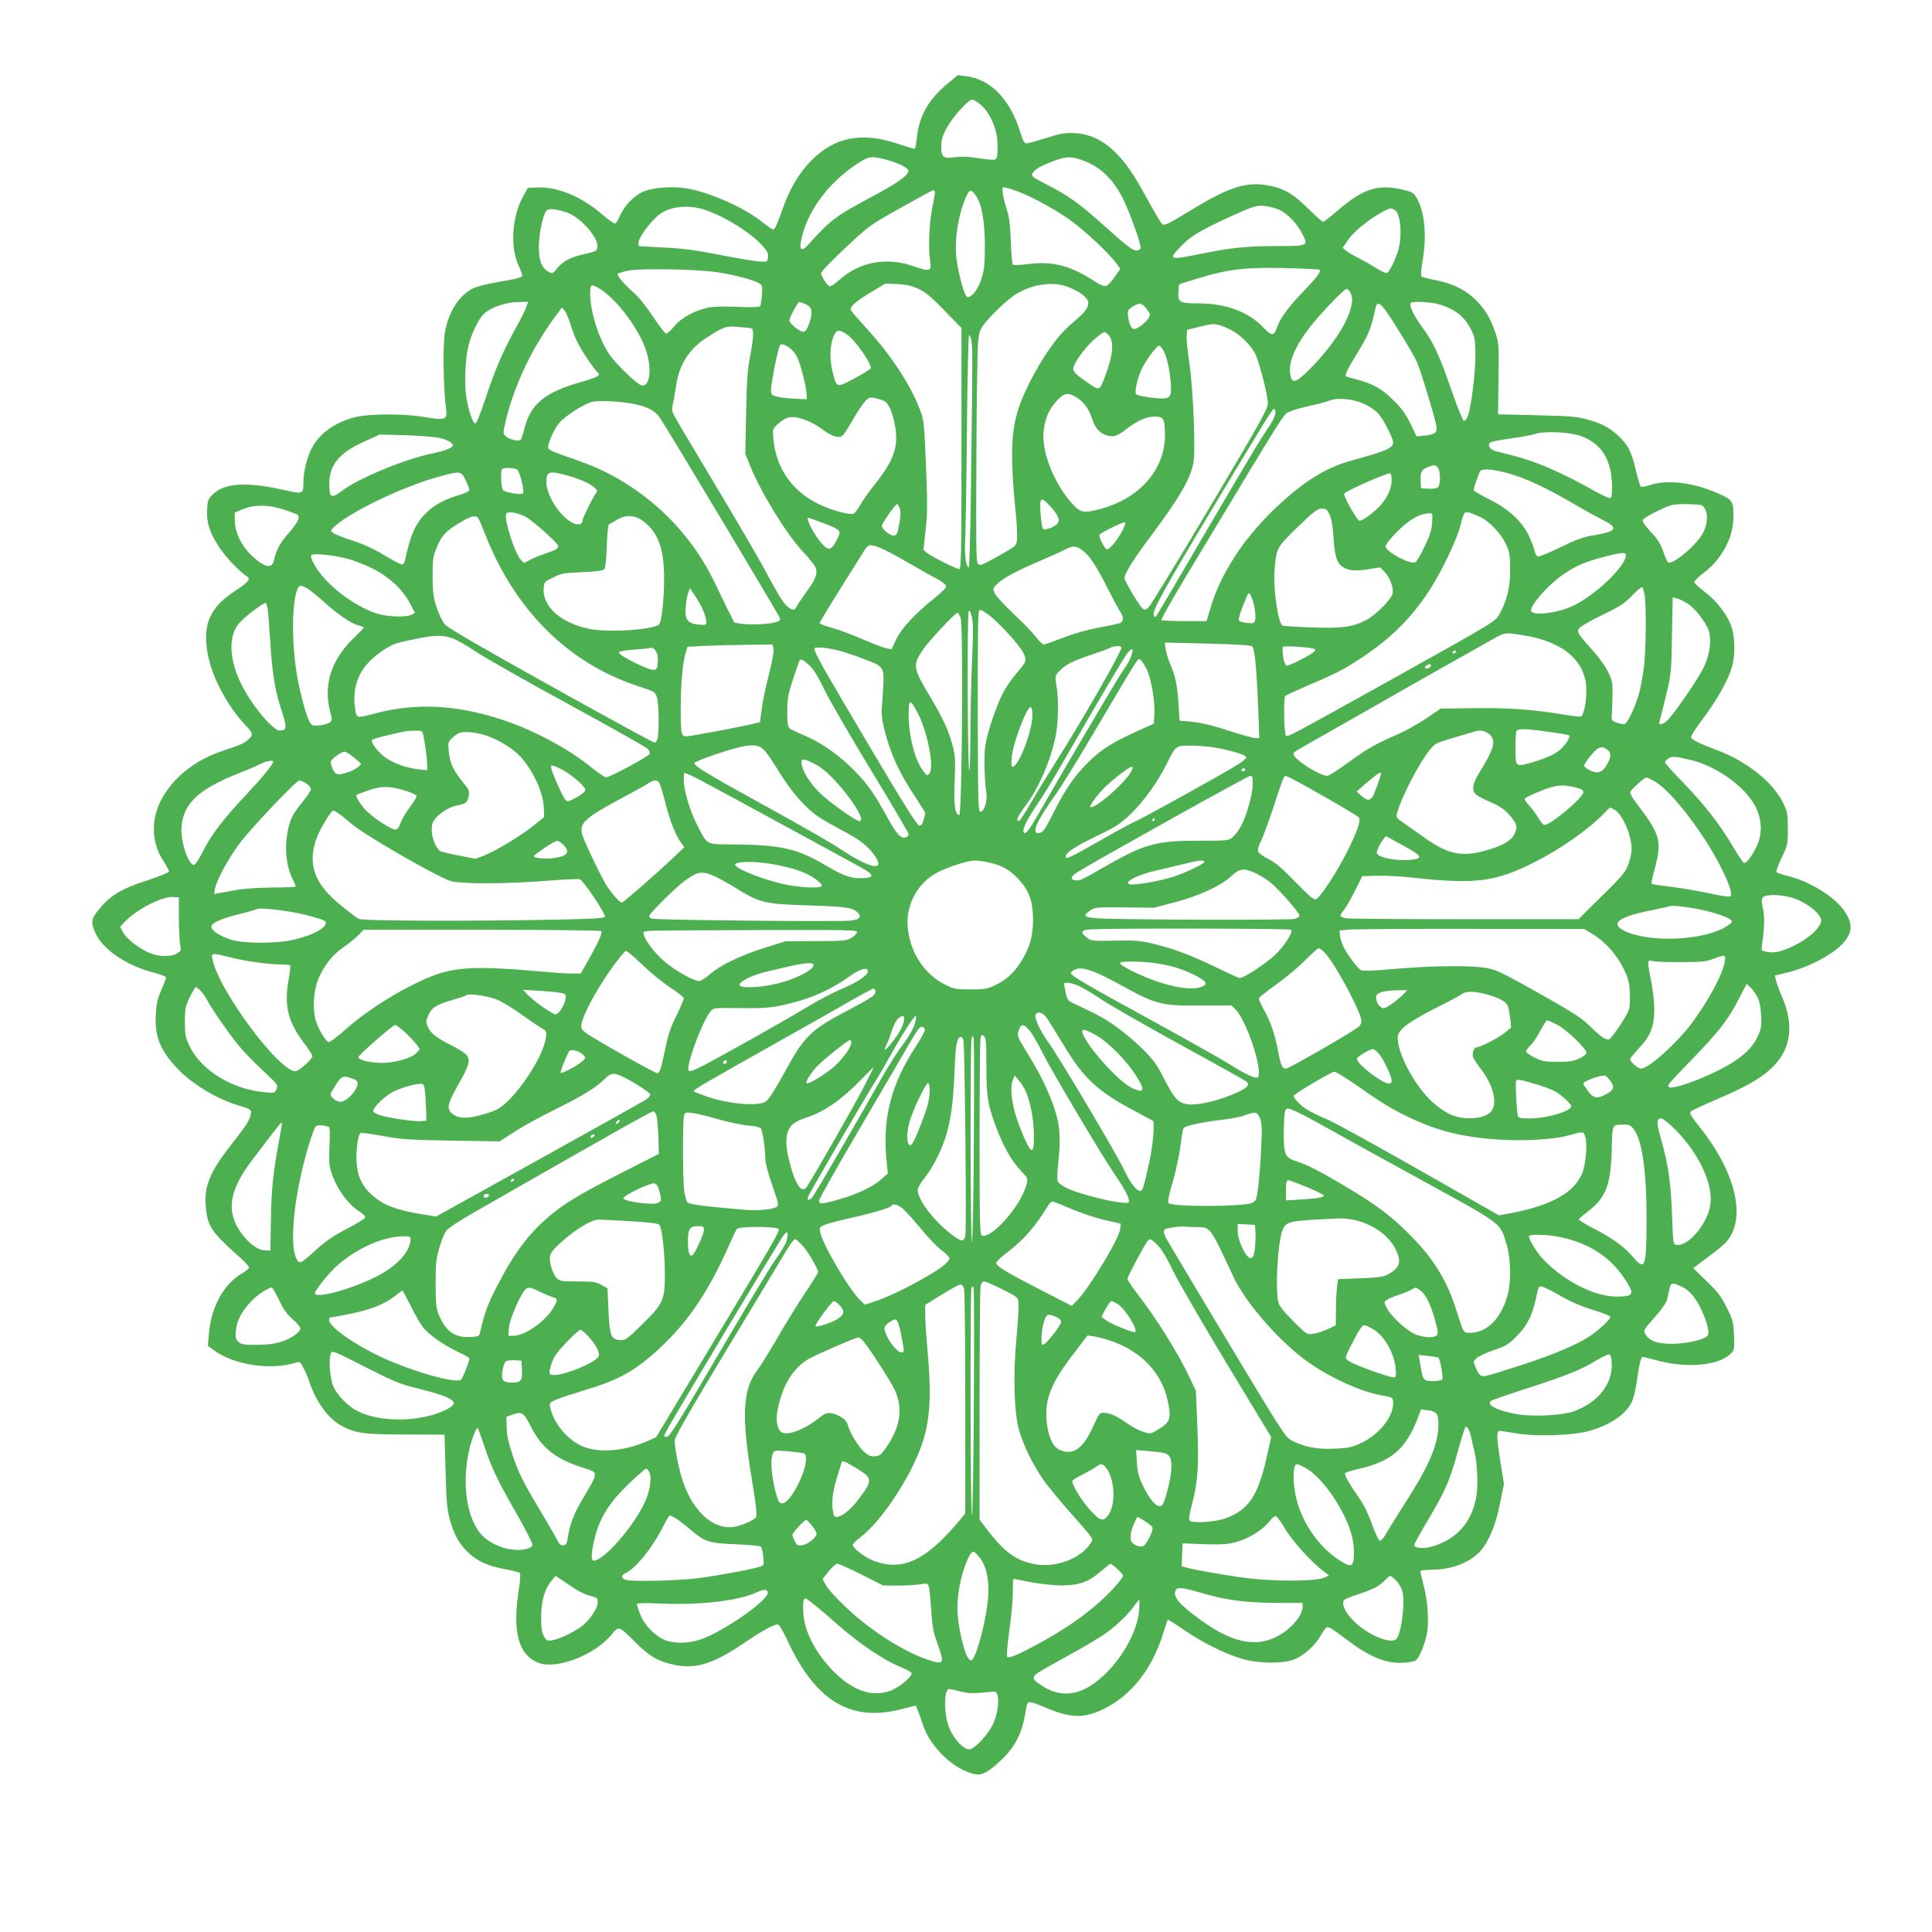 <?xml version="1.0" standalone="no"?>
<!DOCTYPE svg PUBLIC "-//W3C//DTD SVG 20010904//EN"
 "http://www.w3.org/TR/2001/REC-SVG-20010904/DTD/svg10.dtd">
<svg version="1.0" xmlns="http://www.w3.org/2000/svg"
 width="1280pt" height="1280pt" viewBox="0 0 1280 1280"
 preserveAspectRatio="xMidYMid meet">
<g transform="translate(0,1280) scale(0.1,-0.1)"
fill="#4caf50" stroke="none">
<path d="M6279 12247 c-129 -107 -190 -216 -205 -363 -4 -36 -10 -66 -13 -69
-4 -2 -53 12 -109 31 -240 82 -422 48 -577 -110 -86 -87 -148 -195 -199 -345
-24 -70 -43 -111 -52 -111 -8 0 -42 23 -76 50 -116 94 -342 194 -494 221 -96
17 -228 7 -291 -20 -62 -27 -126 -93 -155 -159 -12 -26 -25 -50 -31 -53 -5 -4
-45 24 -88 61 -138 119 -297 184 -432 178 l-60 -3 -33 -60 c-71 -128 -85 -331
-30 -450 14 -31 26 -63 26 -70 0 -14 -30 -21 -200 -51 -55 -10 -112 -26 -137
-40 -86 -50 -149 -149 -174 -279 -16 -82 -13 -365 7 -522 8 -63 -11 -69 -139
-47 -133 24 -364 24 -460 1 -136 -33 -242 -109 -293 -209 -30 -59 -54 -157
-54 -223 0 -80 0 -80 -136 -50 -234 53 -383 45 -458 -25 -38 -36 -40 -41 -44
-106 -5 -86 18 -156 82 -252 43 -65 140 -166 181 -190 29 -16 12 -38 -73 -94
-94 -63 -139 -110 -170 -177 -67 -146 -5 -394 153 -616 23 -33 61 -79 84 -103
47 -48 50 -61 19 -89 -32 -29 -51 -37 -174 -78 -165 -56 -294 -150 -380 -280
-96 -144 -100 -317 -9 -453 19 -30 35 -59 35 -66 0 -6 -61 -31 -136 -56 -184
-59 -254 -102 -335 -203 -46 -57 -48 -82 -15 -152 50 -108 205 -212 382 -258
46 -12 84 -27 84 -33 0 -7 -14 -45 -32 -85 -26 -60 -32 -91 -36 -165 -7 -142
29 -231 142 -352 100 -106 265 -205 413 -248 77 -22 83 -28 72 -66 -11 -40
-25 -60 -131 -197 -137 -175 -176 -271 -165 -400 12 -136 33 -168 220 -336 37
-33 67 -65 67 -72 0 -7 -20 -24 -44 -38 -125 -73 -207 -222 -222 -404 l-7 -77
34 -25 c135 -103 383 -141 556 -85 19 6 25 0 46 -41 13 -26 30 -66 37 -88 40
-126 124 -242 207 -288 100 -54 145 -60 428 -61 l260 -1 7 -240 c5 -196 10
-254 27 -318 27 -101 63 -166 123 -223 62 -58 130 -89 243 -110 50 -9 94 -21
99 -25 6 -5 2 -55 -9 -126 -40 -265 1 -415 127 -468 120 -49 371 45 488 183
51 62 47 63 162 -51 89 -88 135 -116 233 -142 151 -39 274 -4 482 138 130 88
209 131 230 123 8 -3 37 -54 64 -113 184 -393 415 -532 745 -448 54 14 99 25
100 25 3 0 35 -81 48 -125 47 -150 211 -305 349 -330 43 -8 86 15 169 93 91
85 139 178 161 312 12 71 14 75 37 72 14 -2 61 -19 104 -38 161 -69 253 -70
387 -2 176 88 314 265 384 493 16 50 30 92 31 94 2 2 51 -28 109 -68 123 -85
277 -161 390 -193 104 -29 256 -31 332 -5 66 23 145 93 185 164 16 29 34 53
40 53 17 0 48 -20 140 -90 105 -80 190 -123 272 -140 59 -12 144 -7 176 10 18
10 51 83 69 155 20 74 13 224 -14 329 -14 53 -25 101 -25 106 0 6 32 10 73 10
132 0 255 47 324 123 57 64 102 171 131 316 l26 129 -22 139 c-27 165 -28 213
-7 213 8 0 57 -7 107 -16 131 -23 383 -15 488 16 139 40 238 107 280 190 11
22 25 75 31 117 19 135 30 183 42 183 7 0 43 -9 80 -19 207 -60 428 -40 507
44 21 22 22 31 18 119 -4 87 -7 101 -48 183 -36 73 -58 102 -133 175 l-89 86
93 70 c52 38 106 82 121 98 142 152 73 461 -172 768 -58 73 -69 92 -58 102 7
7 87 44 177 83 190 82 278 131 353 200 133 122 158 284 74 478 -19 43 -37 92
-40 109 l-7 31 88 21 c123 30 279 109 347 176 82 79 87 145 21 237 -69 93
-222 187 -365 224 -36 9 -70 20 -77 24 -9 4 0 32 30 96 41 88 42 92 42 195 0
100 -2 109 -34 175 -66 134 -240 272 -435 345 -115 43 -166 68 -172 84 -3 8
31 62 78 124 90 119 167 255 192 341 25 84 21 213 -8 284 -33 79 -98 160 -176
219 -36 27 -65 55 -65 62 0 7 29 35 64 62 116 88 193 229 195 359 2 112 -4
122 -88 160 -166 77 -346 101 -464 61 -30 -10 -57 -14 -62 -10 -5 5 -20 57
-34 116 -28 119 -51 163 -119 225 -57 52 -108 79 -205 105 -65 18 -118 22
-332 27 l-255 6 3 235 c3 227 2 237 -21 307 -33 97 -70 157 -134 220 -66 64
-153 107 -263 127 -46 9 -88 20 -93 25 -4 4 -1 48 7 97 31 176 15 336 -43 431
-17 26 -30 33 -90 47 -166 38 -263 5 -436 -145 -44 -38 -84 -69 -89 -69 -6 0
-51 40 -101 90 -100 98 -160 132 -261 151 -145 27 -257 -8 -504 -158 -174
-105 -186 -111 -202 -95 -9 9 -51 79 -92 154 -96 176 -146 249 -217 319 -81
80 -168 121 -267 127 -67 3 -91 -1 -190 -32 -63 -20 -122 -36 -132 -36 -14 0
-23 17 -40 73 -66 217 -198 354 -360 372 l-55 7 -66 -55z m221 -143 c59 -54
102 -148 108 -239 2 -40 1 -86 -2 -101 -8 -29 -9 -29 -174 -5 -30 4 -79 4
-110 -1 -72 -11 -87 1 -86 75 1 41 9 69 34 116 40 74 144 191 171 191 10 0 37
-16 59 -36z m-639 -359 c83 -22 148 -52 156 -72 11 -27 -60 -80 -223 -167
-260 -139 -289 -160 -440 -328 -39 -43 -57 -37 -49 15 32 189 171 386 365 516
83 56 101 59 191 36z m1306 -5 c124 -43 215 -132 281 -273 47 -100 115 -295
109 -312 -4 -8 -16 -15 -28 -15 -25 0 -65 31 -222 172 -154 138 -226 190 -360
259 -106 54 -116 62 -107 79 15 28 48 48 132 80 89 34 122 36 195 10z m-444
-201 c94 -31 261 -121 367 -197 95 -68 253 -216 305 -285 l28 -38 -38 -54
c-20 -30 -46 -57 -56 -60 -13 -4 -38 6 -74 29 -156 104 -278 137 -439 117 -54
-7 -102 -9 -106 -4 -4 4 -10 73 -13 153 -4 108 -10 161 -26 209 -27 86 -37
151 -22 151 6 0 40 -9 74 -21z m-529 -7 c2 -4 -5 -50 -16 -102 -22 -102 -29
-280 -15 -363 11 -64 -5 -69 -107 -32 -182 64 -359 32 -497 -91 -28 -25 -56
-43 -62 -41 -17 5 -57 67 -57 87 0 10 72 85 160 167 158 148 160 150 367 266
114 64 211 117 215 117 4 0 9 -3 12 -8z m273 -31 c38 -56 58 -170 58 -331 0
-122 -4 -156 -22 -215 -23 -74 -69 -132 -96 -122 -16 6 -51 127 -68 237 -19
124 6 297 60 423 24 55 36 56 68 8z m2004 -89 c56 -24 120 -90 155 -157 44
-84 42 -85 -156 -85 -204 0 -317 -11 -509 -51 -215 -43 -222 -41 -143 43 65
70 129 109 327 200 158 72 174 77 226 74 31 -2 76 -13 100 -24z m-3833 7 c121
-29 319 -146 407 -240 38 -41 46 -55 43 -82 -3 -32 -3 -32 -53 -30 -27 1 -144
21 -260 43 -163 32 -247 44 -375 50 -91 5 -166 9 -167 9 -2 1 -3 10 -3 22 0
36 84 149 144 192 64 46 165 59 264 36z m-885 -26 c89 -28 213 -166 205 -230
-3 -25 -8 -29 -80 -45 -99 -22 -147 -47 -186 -95 -30 -37 -31 -38 -59 -23 -44
24 -63 73 -63 166 0 81 27 211 50 238 13 17 58 13 133 -11z m5486 17 c28 -14
44 -90 39 -177 -3 -60 -13 -97 -39 -158 -20 -47 -41 -81 -51 -83 -9 -2 -40 12
-69 31 -30 19 -81 48 -114 65 -33 16 -71 39 -85 50 l-25 20 41 59 c39 55 153
145 239 188 36 17 41 18 64 5z m-497 -397 c14 -8 -14 -47 -108 -145 -98 -102
-154 -178 -175 -240 -19 -56 -35 -55 -93 6 -94 100 -248 156 -427 156 -124 0
-135 7 -132 77 1 25 3 47 6 49 2 2 64 22 138 44 188 57 306 70 569 64 118 -3
218 -8 222 -11z m-3987 -17 c120 -19 241 -51 274 -73 22 -14 23 -20 19 -78 -3
-35 -8 -68 -12 -73 -4 -7 -55 -9 -149 -5 -93 4 -162 2 -199 -6 -88 -19 -172
-65 -220 -122 -22 -27 -47 -49 -55 -49 -7 0 -46 51 -87 113 -46 70 -95 130
-130 160 -61 53 -112 114 -103 124 4 3 32 12 64 19 79 18 461 11 598 -10z
m1330 -110 c47 -21 84 -52 172 -143 l113 -116 0 -799 c0 -707 -2 -798 -15
-798 -20 0 -182 82 -214 107 l-23 19 14 129 c13 111 13 174 3 430 -13 298 -13
301 -44 380 -61 160 -194 360 -348 527 -52 57 -99 111 -104 121 -13 23 21 54
138 125 l88 53 80 -3 c60 -3 95 -11 140 -32z m989 14 c78 -30 136 -74 136
-105 0 -38 -22 -65 -110 -139 -92 -77 -194 -221 -284 -401 -119 -240 -133
-380 -85 -870 6 -60 9 -130 7 -155 -3 -43 -5 -45 -68 -82 -36 -21 -90 -52
-122 -68 -51 -27 -57 -28 -70 -13 -11 13 -12 138 -9 702 1 377 7 721 11 763 6
62 13 85 36 115 41 56 144 155 200 194 107 74 253 98 358 59z m-3093 -18 c107
-69 247 -255 296 -394 45 -127 30 -256 -27 -241 -32 8 -174 146 -216 210 -69
104 -124 281 -124 399 0 64 7 66 71 26z m4967 -23 c43 -80 -58 -280 -238 -471
-43 -46 -91 -91 -108 -100 -27 -16 -31 -16 -43 -2 -8 9 -13 39 -13 68 1 68 42
158 115 256 70 95 248 282 263 277 6 -2 17 -14 24 -28z m-5463 -98 c-7 -21
-35 -76 -61 -122 -82 -146 -145 -288 -204 -469 -37 -112 -63 -175 -71 -175
-17 0 -45 83 -60 177 -14 88 -6 260 16 343 20 79 67 174 102 207 43 41 146 76
225 77 l67 1 -14 -39z m1850 25 c45 -19 52 -50 28 -123 -14 -41 -25 -59 -39
-61 -24 -3 -94 54 -94 76 0 17 56 122 66 122 2 0 20 -6 39 -14z m4190 0 c112
-30 181 -84 224 -176 23 -48 26 -68 26 -165 0 -122 -29 -350 -51 -403 -7 -19
-19 -32 -26 -30 -7 3 -45 96 -84 209 -76 222 -118 311 -187 405 -63 86 -95
153 -79 168 10 11 127 6 177 -8z m-1929 -32 c26 -34 27 -38 13 -62 -16 -28
-73 -72 -95 -72 -18 0 -33 31 -40 82 -5 40 -3 44 28 65 46 31 63 28 94 -13z
m1581 -7 c48 -65 183 -285 209 -342 25 -54 124 -381 131 -431 6 -40 -12 -54
-79 -60 l-53 -5 -40 83 c-30 63 -57 100 -110 153 -76 77 -139 113 -245 140
-36 9 -68 19 -72 21 -10 7 8 46 68 144 85 140 94 162 128 313 9 38 26 33 63
-16z m-5391 -115 c19 -62 45 -116 91 -187 36 -55 73 -105 82 -112 25 -19 4
-31 -110 -64 -241 -69 -333 -146 -375 -309 -9 -36 -20 -69 -24 -74 -13 -13
-79 3 -100 24 -17 17 -18 23 -4 82 54 241 174 497 334 713 l43 58 19 -22 c10
-13 30 -62 44 -109z m4360 -13 c70 -33 146 -108 175 -174 27 -62 79 -270 79
-318 0 -35 -49 -123 -381 -681 -210 -353 -393 -652 -406 -666 -17 -19 -27 -22
-39 -15 -22 14 -124 184 -124 206 0 29 63 129 178 282 188 252 260 377 279
483 15 80 -2 488 -27 655 -12 81 -20 164 -18 185 l3 39 85 21 c96 24 110 23
196 -17z m-3168 6 c18 -6 15 -64 -9 -190 -17 -88 -22 -162 -26 -376 l-5 -266
31 -77 c70 -176 238 -449 348 -568 46 -49 86 -100 89 -113 10 -41 -4 -76 -67
-162 -32 -45 -62 -89 -65 -98 -11 -28 -47 -12 -85 38 -20 27 -67 108 -105 180
-37 73 -187 330 -332 572 -145 242 -273 457 -284 479 -17 33 -18 45 -9 85 6
25 15 79 21 120 20 136 87 241 203 315 114 73 125 77 207 70 41 -3 81 -7 88
-9z m635 -42 c51 -35 157 -185 157 -222 0 -5 -48 -35 -107 -67 -124 -66 -120
-67 -148 48 -20 80 -17 171 8 231 19 45 37 47 90 10z m1732 -3 c33 -36 31
-113 -5 -220 -17 -52 -38 -105 -46 -118 -17 -26 -23 -24 -121 46 -45 32 -63
52 -63 68 0 33 74 137 138 194 31 27 62 50 68 50 6 0 19 -9 29 -20z m-910 -33
c9 -48 9 -66 0 -824 -4 -376 -12 -683 -16 -683 -18 0 -30 85 -25 169 3 47 9
375 12 729 3 353 10 642 14 642 5 0 12 -15 15 -33z m-1211 -47 c18 -10 42 -37
54 -59 23 -41 65 -202 66 -256 l1 -30 -55 2 c-95 4 -160 14 -174 28 -11 12
-11 27 1 102 12 77 35 183 48 221 6 17 23 15 59 -8z m2479 -14 c24 -36 45
-123 53 -213 8 -99 0 -113 -60 -113 -56 0 -157 17 -169 29 -12 12 8 104 37
166 24 53 100 155 115 155 5 0 16 -11 24 -24z m-571 -319 c49 -29 85 -80 104
-143 21 -71 71 -114 134 -114 22 0 49 13 88 44 72 56 136 86 187 86 63 0 69
-9 73 -99 11 -236 -154 -437 -420 -511 -112 -31 -136 -28 -185 23 -124 130
-213 348 -199 487 8 84 34 145 83 200 52 57 77 63 135 27z m-1286 -18 c38 -12
66 -69 84 -172 24 -136 -7 -225 -131 -382 -39 -49 -85 -113 -101 -142 -16 -28
-35 -54 -42 -56 -28 -11 -153 24 -234 64 -174 85 -281 239 -298 429 -6 64 -5
68 22 94 48 45 81 58 127 51 58 -10 122 -39 182 -84 61 -46 109 -58 131 -33 9
9 39 57 67 106 29 49 64 102 79 118 28 30 36 31 114 7z m3200 -29 c38 -18 75
-46 93 -69 34 -42 91 -157 91 -182 0 -38 -47 -58 -272 -119 -175 -48 -321
-139 -511 -319 -212 -203 -365 -439 -431 -671 l-22 -75 -146 0 c-81 0 -149 3
-153 7 -4 4 67 130 157 280 711 1180 647 1079 696 1102 18 9 76 25 128 37 52
11 111 27 132 35 59 22 163 11 238 -26z m-4878 9 c109 -17 168 -45 202 -94 47
-68 800 -1325 800 -1335 0 -18 -40 -30 -122 -35 -45 -3 -105 -2 -133 2 l-50 8
-40 80 c-22 44 -62 127 -90 185 -124 258 -315 477 -556 636 -125 82 -235 135
-405 192 -94 32 -140 52 -142 63 -5 28 37 124 73 167 44 51 175 133 224 141
46 8 158 3 239 -10z m4282 -59 c0 -27 -22 -70 -75 -145 -23 -33 -192 -316
-375 -630 -182 -313 -336 -574 -341 -579 -5 -6 -11 -3 -15 7 -11 30 57 154
372 680 388 646 413 687 425 687 5 0 9 -9 9 -20z m2022 -158 c139 -49 208
-161 208 -339 0 -61 -3 -73 -16 -73 -9 0 -55 22 -103 49 -208 117 -386 195
-531 231 -47 12 -101 26 -121 31 -38 10 -57 40 -35 58 6 5 67 17 135 26 69 10
143 23 165 31 59 19 225 12 298 -14z m-7567 -12 c57 -12 95 -33 95 -51 0 -16
-55 -37 -139 -54 -176 -36 -484 -163 -591 -244 -71 -53 -84 -51 -88 17 -8 142
54 226 228 305 l105 48 165 -4 c91 -3 192 -11 225 -17z m6619 -196 c21 -20 22
-117 2 -133 -8 -7 -36 -11 -63 -9 l-48 3 -3 47 c-4 59 7 79 50 94 44 16 44 16
62 -2z m-6095 -17 c18 -23 47 -145 36 -156 -12 -11 -113 5 -132 21 -14 11 -18
129 -6 141 12 12 90 7 102 -6z m6561 -22 c111 -30 245 -92 426 -197 71 -42
162 -92 202 -112 108 -54 95 -77 -57 -102 -70 -11 -112 -26 -223 -80 -75 -37
-143 -64 -151 -61 -8 3 -18 23 -22 44 -4 21 -23 68 -42 106 -49 92 -130 165
-253 227 -54 27 -101 54 -104 59 -4 5 2 31 12 58 10 26 22 56 25 66 9 25 73
22 187 -8z m-6905 -47 c14 -29 25 -58 25 -65 0 -7 -26 -20 -57 -29 -188 -54
-289 -147 -337 -307 -14 -45 -27 -99 -31 -119 -4 -25 -11 -38 -22 -38 -8 0
-61 28 -117 61 -66 41 -137 73 -206 96 -58 18 -115 41 -128 49 -22 15 -23 17
-7 34 85 94 454 274 700 341 146 40 151 40 180 -23z m673 32 c86 -24 151 -53
181 -81 21 -19 21 -22 6 -42 -21 -30 -85 -159 -85 -173 0 -28 -28 -36 -64 -19
-84 40 -176 181 -176 270 0 73 17 78 138 45z m5462 -33 c0 -53 -28 -113 -76
-167 -43 -47 -115 -100 -137 -100 -15 0 -102 153 -102 178 0 15 293 144 307
136 4 -3 8 -24 8 -47z m-2261 -172 c54 -59 67 -92 45 -116 -20 -23 -83 -44
-94 -33 -5 5 -12 51 -16 102 -8 110 1 117 65 47z m-998 -12 c7 -20 7 -49 -3
-103 -11 -64 -16 -75 -34 -78 -27 -4 -87 46 -81 67 5 22 90 140 100 141 4 0
12 -12 18 -27z m5315 19 c40 -27 44 -108 9 -179 -41 -82 -202 -218 -234 -198
-5 2 -19 35 -32 72 -18 51 -38 83 -83 130 -38 41 -56 68 -52 78 3 9 47 36 98
60 90 43 96 45 188 45 52 0 100 -4 106 -8z m-9399 -27 c43 -14 84 -29 92 -34
23 -15 5 -53 -58 -125 -56 -63 -81 -110 -96 -179 -12 -56 -60 -48 -139 24 -73
66 -118 156 -120 236 l-1 57 55 23 c76 31 166 30 267 -2z m6933 -37 c12 -28
21 -81 25 -153 9 -129 22 -167 67 -195 37 -22 82 -25 178 -9 l65 10 32 -35
c34 -37 58 -105 49 -140 -10 -39 -112 -141 -173 -173 -88 -47 -158 -57 -362
-50 -97 3 -184 9 -193 12 -31 12 -65 254 -53 380 12 135 14 138 152 273 111
107 131 122 160 122 30 0 36 -5 53 -42z m-5334 -8 c39 -17 216 -173 222 -196
4 -16 -17 -29 -78 -49 -30 -10 -76 -28 -102 -41 l-47 -24 -21 22 c-40 43 -111
265 -97 303 8 19 58 13 123 -15z m6322 -1 c65 -28 145 -110 178 -182 26 -56
29 -72 29 -172 0 -119 -20 -201 -72 -296 -25 -46 -32 -50 -671 -407 -730 -406
-731 -407 -743 -395 -12 12 -16 250 -4 262 6 6 74 37 151 70 189 80 243 108
365 190 184 123 315 253 430 426 83 123 193 352 215 445 9 41 22 78 28 82 13
9 33 4 94 -23z m-310 -42 c-3 -50 -14 -84 -51 -161 -25 -53 -53 -99 -61 -102
-38 -14 -196 72 -196 106 0 12 31 52 78 99 77 78 149 119 211 120 23 1 23 -1
19 -62z m-6320 31 c5 -7 26 -55 46 -107 198 -505 554 -858 1017 -1008 104 -34
109 -37 121 -72 13 -37 16 -228 4 -276 -4 -14 -13 -25 -20 -25 -8 0 -317 169
-687 375 -460 256 -683 386 -702 408 -15 17 -39 68 -54 112 -22 69 -26 98 -27
205 0 105 3 134 22 180 34 87 62 119 148 171 81 50 114 59 132 37z m1094 -21
c99 -75 138 -183 138 -383 0 -135 -17 -290 -34 -302 -46 -36 -343 -54 -464
-28 -187 39 -309 148 -300 268 3 42 5 44 62 72 53 27 70 30 192 35 89 4 137
10 146 19 9 9 15 58 18 154 3 81 9 143 15 145 6 2 28 14 50 28 60 37 121 34
177 -8z m1191 -12 c123 -48 124 -48 90 -115 -35 -70 -57 -72 -107 -11 -48 58
-100 161 -81 161 3 0 47 -16 98 -35z m1982 -53 c-35 -65 -83 -122 -101 -122
-15 0 -59 88 -49 98 19 19 162 88 169 82 4 -5 -4 -31 -19 -58z m-1606 -111
c28 -10 112 -55 188 -99 76 -44 163 -93 193 -108 30 -16 56 -37 58 -46 2 -11
-24 -38 -75 -79 -134 -108 -220 -201 -255 -274 l-31 -67 -35 7 c-19 3 -90 31
-158 60 -68 30 -160 64 -204 76 -44 12 -80 26 -80 31 0 7 98 166 294 477 30
47 37 48 105 22z m1341 -16 c48 -35 93 -103 167 -250 36 -71 74 -142 84 -157
26 -36 24 -67 -3 -77 -13 -4 -77 -18 -143 -30 -74 -14 -163 -39 -233 -67 -63
-24 -120 -44 -128 -44 -7 0 -31 24 -53 53 -22 28 -88 97 -147 151 -58 55 -113
114 -122 133 -15 32 -15 34 9 59 36 39 128 89 280 154 75 32 154 67 175 79 51
27 73 26 114 -4z m3602 -40 c-14 -77 -195 -250 -340 -324 -99 -50 -267 -74
-287 -41 -17 27 100 164 199 235 90 64 151 91 277 124 129 34 156 36 151 6z
m-8473 -16 c42 -10 118 -40 170 -66 110 -55 198 -137 248 -232 l32 -61 -22
-12 c-32 -19 -162 -15 -227 6 -121 40 -255 129 -350 233 -50 55 -89 121 -90
152 0 18 132 7 239 -20z m-268 -195 c17 -8 71 -52 120 -96 95 -85 182 -143
230 -153 16 -4 29 -9 29 -12 0 -4 -33 -38 -73 -77 -142 -139 -194 -302 -151
-475 16 -60 15 -65 -1 -77 -22 -16 -88 -27 -114 -19 -25 8 -60 115 -97 297
-41 206 -44 500 -5 601 12 31 21 33 62 11z m8866 -51 c11 -82 8 -372 -6 -478
-7 -49 -19 -119 -28 -155 -20 -83 -77 -208 -98 -216 -9 -4 -32 0 -53 8 -33 12
-37 18 -34 44 2 16 4 74 5 129 2 94 0 104 -30 165 -18 38 -64 101 -108 149
-97 107 -102 117 -78 143 10 11 79 50 153 86 112 54 144 75 190 123 30 32 60
58 67 58 7 1 15 -23 20 -56z m-6235 -105 c10 -27 18 -58 18 -69 0 -20 -4 -21
-52 -17 -74 8 -92 32 -85 118 3 36 11 78 17 94 l11 29 36 -54 c20 -29 45 -75
55 -101z m3632 90 c18 -44 29 -123 21 -149 -6 -19 -13 -21 -52 -16 -25 2 -49
9 -54 14 -5 5 3 41 21 87 44 113 44 113 64 64z m2883 -34 c47 -27 125 -126
143 -180 21 -64 8 -165 -33 -247 -42 -85 -206 -322 -245 -354 -33 -27 -55 -30
-48 -5 3 9 22 85 42 167 36 148 37 153 41 403 l5 254 27 -7 c14 -3 45 -17 68
-31z m-9403 -42 c3 -20 10 -113 16 -207 13 -213 32 -331 76 -464 37 -112 35
-131 -13 -131 -33 0 -117 88 -192 200 -133 198 -165 395 -83 504 30 40 171
148 183 141 4 -3 10 -22 13 -43z m4666 -336 c-5 -136 -11 -368 -11 -515 -1
-170 -5 -244 -9 -206 -10 77 -12 1017 -3 1042 5 14 10 8 20 -27 11 -36 12 -93
3 -294z m104 305 c63 -44 210 -203 235 -255 26 -53 24 -58 -48 -141 -27 -31
-65 -86 -85 -124 -43 -83 -101 -252 -117 -344 -11 -64 -8 -227 6 -322 8 -50
-13 -118 -37 -123 -17 -3 -18 30 -20 575 -1 584 1 742 9 756 7 11 11 9 57 -22z
m-180 -23 c19 -48 10 -1308 -9 -1308 -28 0 -37 68 -30 228 5 138 4 166 -14
233 -26 99 -63 180 -151 327 -112 188 -115 206 -43 311 39 57 212 241 226 241
4 0 14 -15 21 -32z m3741 -119 c260 -44 405 -174 405 -364 0 -80 -18 -165 -36
-172 -7 -3 -69 5 -136 16 -184 31 -365 43 -591 39 l-202 -3 -95 -64 c-52 -35
-133 -81 -181 -102 -152 -66 -211 -99 -335 -190 -67 -49 -130 -89 -140 -89
-52 0 -224 110 -224 144 0 14 -9 8 230 143 107 61 389 221 625 356 237 134
457 258 488 275 61 32 63 33 192 11z m-7116 -15 c30 -9 99 -47 160 -89 60 -40
337 -198 617 -350 280 -153 517 -286 526 -297 9 -10 15 -25 12 -33 -7 -17
-264 -155 -288 -155 -9 0 -49 27 -89 59 -155 127 -383 250 -592 320 -306 102
-574 116 -843 46 -126 -34 -129 -33 -137 15 -28 163 25 289 160 385 78 56 96
63 230 90 135 28 177 29 244 9z m5309 -58 c15 -15 28 -155 38 -413 l7 -193
-26 0 c-14 0 -88 20 -164 45 -134 44 -215 62 -298 67 l-40 3 -7 108 c-7 124
-21 189 -55 267 -13 30 -27 75 -30 99 l-6 44 284 -7 c203 -5 288 -11 297 -20z
m-3173 -14 c3 -18 -8 -80 -30 -168 -20 -76 -42 -179 -48 -229 l-12 -90 -70
-16 c-76 -18 -347 -69 -406 -76 -47 -6 -49 1 -49 192 0 155 14 304 34 365 l11
35 110 6 c61 3 187 6 282 7 l171 2 7 -28z m2305 8 c0 -30 -269 -499 -439 -765
-52 -82 -125 -201 -161 -264 -36 -63 -71 -116 -78 -119 -26 -8 -10 30 38 94
89 116 171 304 204 468 18 86 21 242 5 335 -10 63 -9 65 18 93 43 45 83 66
207 108 63 21 123 43 133 49 23 13 73 14 73 1z m1279 -10 c10 -5 6 -12 -15
-27 -41 -29 -151 -83 -168 -83 -17 0 -33 74 -27 124 1 10 189 -2 210 -14z
m-4364 -14 c11 -16 15 -41 13 -73 -3 -42 -6 -48 -28 -51 -29 -5 -230 95 -230
114 0 8 28 14 88 19 48 3 94 8 102 9 33 8 40 5 55 -18z m1208 5 c41 -11 123
-38 181 -61 132 -52 128 -42 112 -265 -8 -97 -6 -120 14 -200 39 -160 99 -289
212 -457 32 -49 58 -91 58 -95 0 -5 -5 -25 -11 -45 -7 -27 -16 -38 -28 -38
-14 0 -97 132 -329 523 -300 507 -342 581 -362 632 -9 24 -8 25 34 25 23 0 77
-9 119 -19z m1947 -20 c-11 -38 -26 -67 -65 -122 -31 -43 -412 -690 -551 -935
-62 -108 -88 -143 -100 -131 -15 15 15 80 81 177 40 59 110 172 155 251 244
424 434 747 453 767 28 30 37 28 27 -7z m2145 9 c-3 -5 -11 -10 -16 -10 -6 0
-7 5 -4 10 3 6 11 10 16 10 6 0 7 -4 4 -10z m-2049 -111 c30 -60 56 -207 52
-295 l-3 -68 -130 -59 c-152 -70 -224 -116 -309 -201 -87 -86 -150 -178 -226
-330 -58 -115 -69 -131 -93 -134 -23 -3 -27 0 -27 20 0 31 45 109 128 226 39
53 166 259 282 457 285 482 269 458 287 443 8 -6 25 -33 39 -59z m-2235 24
c30 -27 57 -71 99 -159 32 -66 171 -307 309 -534 138 -227 251 -419 251 -426
0 -8 -7 -17 -16 -21 -35 -13 -63 17 -133 146 -88 159 -136 225 -241 325 -97
92 -201 162 -307 206 -43 18 -85 38 -93 46 -11 11 -15 38 -14 112 0 84 5 112
38 212 21 63 40 118 43 123 8 14 23 7 64 -30z m4119 -3 c0 -13 -28 -25 -38
-16 -3 4 0 11 8 16 20 13 30 12 30 0z m-3404 -306 c67 -122 115 -364 82 -408
-14 -18 -16 -17 -41 15 -56 74 -97 232 -97 374 0 103 9 106 56 19z m764 -21
c0 -105 -91 -343 -132 -343 -7 0 -9 21 -5 63 9 99 104 346 127 332 6 -3 10
-27 10 -52z m3422 -112 c70 -9 130 -20 134 -23 10 -10 -23 -64 -60 -95 -35
-32 -103 -61 -206 -90 -87 -24 -90 -21 -90 96 0 55 3 106 6 115 8 21 53 20
216 -3z m-7458 -18 c13 -66 26 -161 26 -197 l0 -39 -57 6 c-76 8 -162 38 -218
77 -50 35 -104 106 -89 119 5 5 50 18 99 29 128 30 125 30 182 31 48 1 52 -1
57 -26z m7062 4 c48 -42 35 -94 -62 -251 -49 -78 -56 -122 -25 -150 10 -9 54
-32 97 -51 59 -25 90 -46 122 -82 53 -59 59 -82 35 -130 -22 -47 -91 -83 -212
-114 -148 -37 -237 -15 -396 100 -44 32 -102 72 -128 90 -43 29 -48 36 -42 60
25 99 140 325 214 418 38 48 41 50 167 87 71 21 134 39 139 41 29 10 67 2 91
-18z m-6655 -7 c76 -23 169 -77 222 -128 90 -87 168 -250 170 -356 l2 -59 -65
-53 c-81 -66 -247 -167 -328 -200 l-60 -24 -108 21 c-60 11 -117 25 -127 31
-27 14 -57 86 -57 140 0 36 6 54 26 77 35 42 99 78 151 87 49 8 62 20 69 66 4
28 -1 41 -41 88 -61 74 -86 129 -92 204 -5 61 -5 62 31 94 32 27 44 32 90 32
30 0 82 -9 117 -20z m1855 -103 c16 -18 61 -83 99 -146 80 -129 173 -235 254
-290 31 -21 103 -62 159 -92 114 -59 169 -102 213 -162 84 -115 -26 -95 -228
41 -48 33 -266 158 -483 277 -396 218 -480 269 -480 290 0 6 71 34 158 63 200
66 264 70 308 19z m3019 14 c105 -23 167 -43 172 -58 2 -6 -24 -28 -59 -50
-95 -60 -604 -342 -674 -374 -33 -15 -140 -73 -237 -129 -200 -114 -227 -126
-227 -106 0 26 64 69 208 138 126 60 152 78 223 145 84 81 176 208 236 327 65
130 60 126 171 126 57 0 134 -8 187 -19z m2563 -7 c28 -19 28 -48 -1 -99 -30
-53 -62 -64 -113 -39 -22 10 -39 25 -39 32 0 7 20 37 45 67 48 58 70 66 108
39z m-8306 -50 c23 -20 45 -38 47 -40 10 -10 -35 -44 -77 -58 -71 -25 -91 -21
-108 19 -7 19 -14 40 -14 47 1 16 69 67 92 68 9 0 36 -16 60 -36z m8863 -20
c171 -41 363 -181 427 -311 43 -89 45 -180 5 -263 -34 -70 -70 -115 -85 -106
-6 4 -34 46 -63 94 -89 153 -190 283 -326 425 -73 75 -133 141 -133 147 0 5
10 16 22 24 24 17 46 16 153 -10z m-5786 -37 c118 -70 339 -367 274 -367 -24
0 -206 131 -265 190 -68 68 -118 152 -118 199 0 20 3 22 28 16 15 -3 51 -21
81 -38z m-3609 27 c0 -17 -71 -104 -179 -219 -154 -164 -230 -264 -287 -376
-26 -53 -50 -89 -59 -89 -40 0 -93 169 -82 261 18 153 117 242 386 349 57 22
120 50 140 60 34 18 81 26 81 14z m1920 -56 c70 -40 151 -112 148 -132 -2 -12
-25 -31 -60 -50 -50 -27 -59 -29 -71 -16 -17 17 -82 161 -93 204 -6 26 -5 28
17 21 13 -4 40 -16 59 -27z m3764 -10 c-39 -75 -249 -257 -271 -234 -8 7 58
94 104 137 57 54 156 129 171 129 9 0 8 -8 -4 -32z m756 12 c0 -5 -7 -10 -16
-10 -8 0 -12 5 -9 10 3 6 10 10 16 10 5 0 9 -4 9 -10z m-3675 -36 c32 -13 318
-168 1115 -603 103 -56 109 -75 26 -79 -76 -4 -125 13 -253 89 -176 104 -291
131 -577 134 -218 2 -195 -9 -265 125 -48 91 -91 234 -91 301 0 27 2 49 4 49
2 0 21 -7 41 -16z m4575 14 c-1 -17 -42 -135 -55 -154 -20 -31 -38 -30 -76 4
l-31 28 71 62 c61 52 91 72 91 60z m-850 -72 c0 -64 -41 -212 -78 -279 -14
-27 -39 -60 -55 -73 -28 -24 -32 -24 -225 -24 -293 0 -365 -22 -661 -194 -62
-37 -121 -67 -130 -68 -61 -5 -68 20 -16 52 127 79 1133 640 1148 640 14 0 17
-9 17 -54z m253 38 c108 -54 448 -251 452 -262 9 -25 -15 -95 -76 -217 -72
-145 -187 -319 -213 -324 -14 -2 -52 31 -135 117 -89 92 -131 127 -178 151
-34 17 -64 39 -68 50 -3 12 4 40 20 71 14 28 51 129 82 223 55 170 69 207 79
207 3 0 19 -7 37 -16z m2400 -15 c119 -61 359 -377 473 -625 20 -42 38 -91 41
-110 5 -31 4 -34 -20 -34 -14 0 -77 11 -139 25 -63 13 -170 31 -238 40 -68 8
-125 17 -128 20 -3 2 7 49 22 103 48 180 35 224 -116 422 -27 34 -48 70 -48
80 0 13 89 96 108 99 1 1 22 -9 45 -20z m-8925 -19 c17 -11 32 -28 32 -37 0
-10 -26 -50 -59 -90 -68 -83 -85 -121 -100 -223 -15 -94 -1 -204 34 -276 14
-28 25 -54 25 -57 0 -4 -69 -7 -152 -7 -89 -1 -186 -7 -233 -15 -44 -8 -97
-18 -119 -21 l-38 -7 6 34 c13 62 87 199 164 302 78 104 376 417 396 417 6 0
26 -9 44 -20z m2341 1 c6 -10 24 -70 40 -132 30 -120 66 -209 102 -261 l23
-31 -75 -71 c-101 -96 -329 -296 -339 -296 -12 0 -60 51 -92 99 -34 48 -148
284 -168 344 -26 81 8 114 251 245 91 48 176 96 189 105 32 22 57 21 69 -2z
m6084 -32 c24 -6 37 -16 37 -27 0 -38 -230 -229 -261 -217 -8 3 -24 24 -37 46
-13 22 -39 58 -58 79 -19 20 -34 42 -34 47 0 5 46 28 103 51 108 44 150 48
250 21z m-7765 -18 c42 -14 72 -28 72 -36 0 -8 -15 -33 -33 -57 -38 -50 -63
-92 -77 -131 -5 -15 -17 -30 -25 -33 -21 -9 -154 77 -204 131 -36 39 -68 93
-59 100 2 1 37 14 78 28 88 31 141 31 248 -2z m8012 -128 c51 -30 110 -169
110 -259 0 -24 -10 -69 -22 -101 -18 -51 -40 -77 -176 -210 l-154 -153 -752 0
c-413 0 -768 3 -788 6 -21 4 -38 11 -38 16 0 5 12 25 28 45 15 20 47 77 72
127 l45 91 99 3 c55 1 162 -4 239 -13 410 -45 543 -28 800 101 172 86 359 217
462 323 21 23 41 41 43 41 2 0 17 -8 32 -17z m-8460 -20 c14 -9 55 -42 91 -73
86 -74 581 -358 658 -378 77 -19 362 -19 625 2 115 9 217 14 227 11 24 -8 173
-230 166 -248 -4 -11 -72 -15 -329 -20 -544 -11 -1276 -9 -1301 5 -12 6 -64
45 -114 86 -182 145 -229 278 -164 453 23 60 95 179 109 179 4 0 19 -8 32 -17z
m5410 -43 c0 -5 -5 -10 -11 -10 -5 0 -7 5 -4 10 3 6 8 10 11 10 2 0 4 -4 4
-10z m1719 -214 c55 -35 44 -49 -42 -54 -70 -4 -164 11 -192 32 -17 12 -17 17
-5 45 7 18 22 43 32 57 l20 25 71 -39 c40 -21 92 -51 116 -66z m-5635 45 c37
-38 31 -62 -19 -77 -44 -14 -126 -16 -165 -5 -23 6 -20 10 50 58 41 29 82 52
91 52 8 1 28 -12 43 -28z m2826 -117 c83 -19 136 -51 193 -114 66 -73 90 -142
91 -260 1 -112 -23 -195 -83 -287 -46 -72 -98 -118 -171 -152 -48 -23 -68 -26
-160 -26 -94 0 -111 3 -160 27 -144 70 -239 212 -256 382 -15 149 66 300 199
367 69 36 199 77 242 78 22 0 69 -6 105 -15z m1420 6 c0 -12 -127 -73 -210
-100 -73 -23 -215 -50 -267 -50 -83 0 13 59 147 90 47 11 128 30 180 43 106
27 150 32 150 17z m-2895 -10 c96 -14 190 -38 250 -65 57 -25 118 -73 109 -86
-8 -14 -121 -11 -215 6 -135 23 -359 108 -359 136 0 20 104 25 215 9z m3235
-66 c30 -14 74 -41 98 -61 55 -45 192 -201 192 -219 0 -7 -15 -17 -32 -22 -35
-9 -1163 -6 -1305 4 -92 6 -102 16 -50 52 32 21 41 22 228 20 l194 -2 138 36
c164 44 303 108 373 172 58 54 85 57 164 20z m-3602 -12 c27 -11 89 -44 138
-74 183 -113 198 -117 515 -127 253 -9 284 -14 319 -56 18 -22 1 -37 -52 -44
-62 -9 -1300 3 -1320 13 -10 4 -18 11 -18 15 0 18 183 199 244 241 79 55 103
59 174 32z m7147 -147 c67 -18 150 -69 184 -116 20 -27 21 -34 11 -60 -19 -44
-90 -103 -173 -144 -86 -41 -129 -51 -182 -41 -37 7 -37 7 -31 49 16 107 18
182 6 238 -10 47 -10 62 0 74 17 20 107 20 185 0z m-10680 -140 c1 -77 4 -156
9 -177 8 -33 6 -38 -20 -54 -39 -26 -125 -24 -189 5 -70 31 -147 92 -170 134
l-19 37 34 36 c75 79 245 166 315 161 l40 -2 0 -140z m10085 58 c87 -18 179
-50 199 -68 11 -11 7 -18 -28 -41 -146 -96 -518 -113 -681 -30 -93 47 -37 91
166 132 71 14 131 28 134 30 7 8 127 -5 210 -23z m-9251 -33 c82 -20 135 -38
138 -46 14 -37 -77 -89 -212 -120 -110 -26 -326 -26 -410 -1 -75 23 -135 61
-135 86 0 26 62 54 189 86 58 14 107 28 110 31 14 14 198 -7 320 -36z m6536
-100 c12 -19 -46 -108 -109 -168 -62 -58 -206 -152 -232 -152 -7 0 -81 34
-165 75 -161 78 -276 121 -423 156 -75 17 -114 20 -242 17 -142 -3 -154 -2
-181 18 -50 38 -43 53 29 57 154 8 1317 6 1323 -3z m1999 -30 c81 -49 158
-136 203 -228 31 -65 38 -90 41 -159 3 -47 0 -96 -7 -115 -14 -41 -111 -185
-129 -193 -21 -8 -52 12 -127 85 -59 58 -111 91 -340 220 -235 132 -279 154
-343 166 -102 19 -352 17 -607 -5 -131 -12 -217 -15 -227 -9 -23 11 -89 100
-117 155 -11 23 -22 57 -23 75 l-3 33 55 6 c30 3 395 6 810 5 l756 -1 58 -35z
m-6570 21 c8 -13 -18 -71 -81 -183 l-55 -98 -62 0 c-33 0 -133 7 -221 15 -369
33 -521 29 -661 -17 -173 -57 -446 -219 -605 -360 -60 -54 -115 -95 -122 -92
-19 7 -56 66 -79 125 -30 79 -23 221 15 303 41 89 92 152 166 203 36 25 80 61
98 80 l32 33 785 0 c450 0 787 -4 790 -9z m1694 -8 c-2 -9 -19 -26 -38 -37
-32 -19 -52 -21 -235 -21 l-200 -1 -135 -42 c-164 -52 -298 -116 -367 -177
-28 -25 -60 -45 -71 -45 -34 0 -155 67 -223 124 -64 53 -131 138 -144 183 -5
20 -2 22 37 26 24 2 344 4 711 5 624 2 668 1 665 -15z m3105 -142 c70 -78 237
-392 237 -447 0 -11 -8 -28 -17 -36 -39 -33 -464 -278 -483 -278 -25 0 -35 21
-55 128 -21 107 -46 180 -90 259 -19 35 -35 69 -35 77 0 7 51 48 113 92 61 43
148 115 192 160 44 44 85 81 91 82 7 1 28 -16 47 -37z m-4525 -75 c53 -51 136
-119 185 -150 48 -31 87 -63 87 -71 0 -9 -22 -59 -48 -113 -36 -71 -55 -126
-71 -205 -32 -152 -40 -177 -56 -177 -18 0 -425 230 -473 267 -30 23 -34 30
-29 60 10 60 91 212 187 351 51 72 99 132 107 132 8 0 58 -42 111 -94z m-2727
50 c99 -25 251 -46 338 -46 27 0 52 -3 54 -7 2 -5 -2 -44 -10 -88 -32 -178 -7
-282 103 -428 30 -40 54 -77 54 -84 0 -17 -81 -92 -107 -99 -97 -26 -517 535
-556 744 -8 40 -4 40 124 8z m9896 -27 c-11 -80 -114 -271 -227 -419 -101
-132 -280 -290 -328 -290 -20 0 -72 45 -72 63 0 5 27 38 59 73 77 81 101 144
101 258 0 46 -9 128 -20 181 -11 53 -20 108 -20 121 0 21 3 23 33 16 17 -4
102 -7 187 -6 131 0 163 3 210 21 81 30 84 30 77 -18z m-3782 -9 c112 -16 185
-38 265 -78 87 -43 98 -64 44 -82 -56 -19 -157 -6 -281 35 -109 36 -253 107
-253 125 0 13 135 12 225 0z m-2255 -13 c0 -33 -112 -91 -238 -123 -112 -28
-252 -34 -252 -9 0 23 82 64 172 86 45 10 119 28 163 38 98 23 155 26 155 8z
m1865 -48 c28 -11 95 -44 150 -74 257 -142 283 -149 552 -147 l203 1 26 -27
c82 -85 196 -452 140 -452 -25 0 -89 31 -180 89 -50 32 -287 165 -526 296
-411 225 -511 283 -525 305 -3 5 7 16 22 24 31 16 63 13 138 -15z m-1505 7 c0
-27 -67 -73 -170 -116 -57 -24 -162 -79 -234 -123 -72 -44 -246 -143 -386
-222 -373 -208 -400 -221 -400 -187 0 67 98 322 147 381 20 24 21 24 194 22
144 -2 192 1 276 18 178 37 321 98 452 193 66 48 121 64 121 34z m1387 -94
c27 -10 98 -51 158 -92 61 -41 297 -176 525 -301 228 -125 424 -234 435 -243
32 -23 8 -47 -91 -88 -113 -46 -236 -73 -297 -64 -61 9 -87 37 -155 170 -48
95 -69 123 -142 196 -47 47 -126 113 -175 148 -80 57 -120 78 -282 154 -37 17
-43 24 -52 69 -6 28 -11 54 -11 59 0 15 35 12 87 -8z m4506 -77 c14 -27 22
-66 25 -121 4 -72 1 -89 -22 -139 -39 -85 -115 -152 -254 -223 -145 -73 -316
-132 -334 -114 -13 13 -22 2 198 232 139 145 200 226 264 352 l52 100 25 -24
c14 -12 34 -41 46 -63z m-10311 38 c14 -16 34 -44 43 -63 25 -50 138 -213 206
-297 32 -39 105 -114 161 -166 99 -93 102 -96 90 -123 -13 -26 -14 -27 -82
-20 -214 20 -418 146 -494 305 -28 60 -31 75 -31 161 0 86 3 101 32 163 18 37
36 67 41 67 4 0 20 -12 34 -27z m4468 -2 c0 -25 -25 -42 -192 -130 -235 -123
-281 -168 -407 -400 -36 -66 -80 -140 -97 -164 -29 -40 -36 -44 -85 -50 -78
-10 -220 10 -324 44 -49 17 -94 34 -98 38 -9 9 47 41 648 379 176 99 367 207
425 241 58 33 111 61 118 61 6 0 12 -9 12 -19z m-2071 -12 c20 -8 22 -14 17
-41 -9 -44 -45 -98 -65 -98 -21 0 -145 87 -186 130 l-30 32 120 -7 c66 -4 130
-11 144 -16z m5570 -5 c-35 -37 -114 -94 -131 -94 -22 0 -49 34 -51 65 -2 23
4 30 33 41 19 7 66 13 104 13 l69 1 -24 -26z m544 0 c81 -21 136 -50 146 -77
5 -12 12 -49 16 -83 l7 -61 -39 -33 c-35 -31 -168 -100 -193 -100 -16 0 -29
-42 -20 -66 5 -11 31 -51 59 -87 76 -102 103 -217 61 -269 -26 -34 -95 -52
-173 -46 -70 6 -120 28 -194 87 -121 95 -253 328 -253 446 0 52 68 104 275
208 72 36 139 72 150 81 26 20 82 20 158 0z m-6542 -40 c34 -16 106 -60 159
-99 54 -38 112 -78 130 -88 31 -17 32 -20 27 -62 -19 -138 -217 -425 -329
-478 -21 -10 -72 -27 -115 -38 -90 -23 -141 -18 -180 15 -36 31 -27 66 43 190
70 122 81 159 59 192 -8 13 -52 42 -98 65 -105 53 -140 79 -161 123 -15 32
-15 38 0 75 21 54 52 74 158 105 49 14 92 28 95 32 15 15 152 -5 212 -32z
m3629 -111 c12 -16 64 -99 116 -185 136 -227 227 -310 489 -448 55 -30 102
-55 104 -56 13 -11 -1 -167 -24 -270 -40 -180 -44 -194 -61 -194 -26 0 -65 52
-107 140 -47 101 -430 746 -499 841 -53 74 -87 143 -88 177 0 33 43 30 70 -5z
m-940 -13 c0 -35 -27 -88 -76 -151 -49 -62 -66 -71 -41 -22 8 15 24 58 36 96
13 39 32 73 44 82 29 20 37 19 37 -5z m76 -12 c-9 -46 -38 -97 -100 -181 -30
-40 -92 -139 -138 -222 -139 -247 -430 -749 -446 -767 -20 -23 -36 -23 -29 1
4 18 349 610 438 753 27 42 83 139 125 215 69 123 141 233 152 233 3 0 2 -15
-2 -32z m4254 -29 c63 -34 190 -156 190 -184 0 -10 -19 -25 -47 -38 -39 -18
-66 -22 -143 -22 -84 0 -102 3 -152 28 -32 16 -58 34 -58 41 0 7 14 25 31 42
17 16 46 59 65 97 19 37 39 67 45 67 6 0 37 -14 69 -31z m-7633 -51 c30 -29
64 -66 75 -81 l20 -28 -23 -25 c-33 -35 -139 -65 -229 -66 -78 0 -155 19 -155
38 0 15 226 212 243 213 7 1 38 -23 69 -51z m4133 16 c17 -20 55 -84 84 -143
58 -118 400 -694 481 -811 59 -85 95 -151 95 -176 0 -15 -8 -16 -57 -11 -86 9
-290 63 -350 93 -29 14 -58 34 -63 44 -7 12 -7 50 0 112 19 181 14 259 -24
373 -39 116 -93 227 -171 354 -79 129 -78 127 -65 166 15 44 30 44 70 -1z
m-692 5 c1 -9 -25 -58 -59 -110 -161 -244 -222 -472 -197 -739 l10 -105 -43
-38 c-53 -48 -158 -98 -269 -130 -120 -35 -145 -37 -144 -12 0 11 124 230 275
487 151 257 300 513 332 568 42 74 63 100 75 98 9 -2 18 -10 20 -19z m1141
-42 c75 -44 190 -160 250 -252 71 -108 67 -132 -16 -95 -96 42 -333 313 -333
380 0 16 34 5 99 -33z m-734 -205 c1 -210 8 -252 76 -429 44 -112 100 -207
161 -269 39 -41 39 -42 28 -85 -37 -139 -232 -360 -296 -335 -12 5 -14 105
-14 639 0 349 3 649 6 666 6 30 8 31 23 16 14 -13 16 -45 16 -203z m-83 -494
c-2 -372 -8 -668 -13 -668 -10 0 -12 1312 -2 1349 6 22 7 23 13 5 4 -10 5
-319 2 -686z m-69 670 c9 -36 21 -1250 13 -1291 -9 -48 -24 -47 -95 7 -117 90
-221 228 -221 293 0 13 21 49 47 81 26 31 66 98 89 147 73 154 98 287 109 580
6 156 16 205 41 205 6 0 14 -10 17 -22z m-743 -16 c0 -30 -54 -105 -114 -159
-57 -50 -172 -120 -182 -110 -9 9 24 63 68 111 41 44 204 175 221 176 4 0 7
-8 7 -18z m-1776 -81 c19 -19 18 -20 -7 -43 -29 -27 -135 -83 -143 -76 -5 5
43 124 58 145 12 15 66 0 92 -26z m5269 11 c29 -31 87 -151 87 -182 0 -31 -29
-25 -97 19 -69 45 -133 105 -133 126 0 14 82 63 106 65 5 0 22 -12 37 -28z
m-4322 -65 c-13 -13 -26 -3 -16 12 3 6 11 8 17 5 6 -4 6 -10 -1 -17z m904
-174 c-63 -120 -306 -547 -366 -640 -23 -37 -46 -28 -74 27 -29 58 -65 197
-65 255 0 100 29 137 130 170 121 39 233 117 364 251 44 46 83 84 84 84 2 0
-31 -66 -73 -147z m3266 31 c174 -121 219 -149 328 -204 197 -98 370 -143 617
-160 168 -11 364 0 459 26 106 29 104 29 116 -2 18 -47 6 -190 -20 -251 -55
-126 -204 -209 -463 -259 l-87 -16 -518 295 c-285 162 -560 314 -612 337 -52
22 -114 52 -137 66 -46 27 -97 80 -92 95 5 14 251 159 269 159 9 0 72 -39 140
-86z m-4841 46 c75 -39 165 -98 168 -111 1 -8 -12 -24 -30 -35 -18 -12 -338
-191 -711 -398 l-678 -376 -92 15 c-176 29 -255 60 -332 127 -66 58 -97 125
-103 222 -4 74 10 180 27 190 4 3 70 -6 147 -20 123 -23 174 -26 457 -31 l317
-5 93 60 c50 34 171 100 267 148 190 93 285 152 340 209 38 39 60 40 130 5z
m6529 -21 c29 -40 24 -59 -24 -86 -61 -35 -89 -31 -125 19 -16 22 -30 45 -30
49 0 17 122 60 146 52 6 -2 21 -17 33 -34z m-8321 10 c12 -5 22 -16 22 -24 0
-47 -73 -125 -116 -125 -24 0 -64 31 -64 50 0 6 17 35 37 66 39 59 47 61 121
33z m4461 -113 c27 -82 41 -174 41 -274 0 -113 -18 -108 -72 17 -69 162 -94
299 -67 368 l11 28 33 -39 c19 -21 43 -66 54 -100z m3380 77 c46 -13 100 -35
120 -47 46 -30 101 -81 101 -95 0 -33 -162 -81 -276 -81 -61 0 -73 3 -78 18
-8 31 -18 221 -11 232 7 12 27 8 144 -27z m-4029 -36 c-1 -60 -15 -117 -61
-232 -46 -120 -64 -147 -79 -125 -14 22 -12 77 5 145 20 77 112 268 125 260 5
-3 10 -25 10 -48z m-3345 1 c3 -24 6 -79 8 -123 l2 -80 -36 -3 c-43 -4 -220
22 -273 40 -22 7 -41 18 -43 25 -7 19 71 97 125 126 52 28 140 55 184 56 24 1
27 -3 33 -41z m5819 -165 c38 -19 131 -70 205 -112 75 -42 345 -191 600 -331
521 -286 499 -269 543 -415 26 -84 30 -240 9 -325 -40 -160 -137 -260 -251
-260 -46 0 -42 -6 -90 145 -62 201 -153 348 -315 510 -123 123 -224 198 -430
320 -164 97 -240 136 -313 160 -78 25 -87 44 -87 185 0 63 4 128 8 143 9 33
17 32 121 -20z m-4283 -12 c4 -19 9 -82 11 -140 l3 -106 -246 -125 c-275 -140
-370 -197 -473 -282 -142 -118 -243 -253 -359 -481 -57 -112 -74 -159 -106
-292 -6 -29 -9 -30 -68 -33 -104 -5 -164 40 -210 158 -13 35 -17 77 -17 195 0
128 3 162 23 233 13 45 33 97 45 114 14 21 79 64 201 134 964 551 1162 663
1175 661 8 -1 17 -18 21 -36z m410 -17 c68 -19 157 -38 196 -41 40 -3 77 -11
83 -18 12 -14 30 -132 30 -197 0 -29 17 -96 46 -179 42 -121 45 -134 30 -145
-24 -17 -136 -27 -220 -19 -300 27 -361 36 -373 51 -6 9 -15 42 -20 73 -10 71
-11 480 0 505 6 16 14 18 56 12 26 -3 104 -22 172 -42z m3586 9 c13 -32 15
-63 9 -193 -4 -85 -12 -200 -19 -255 -12 -96 -13 -100 -42 -114 -53 -26 -511
-28 -552 -3 -9 6 -2 45 28 146 22 77 44 185 51 240 6 56 15 106 20 113 12 15
125 39 253 54 55 6 123 19 150 29 74 27 84 25 102 -17z m2730 -55 c174 -165
280 -386 253 -529 -24 -125 -147 -268 -222 -257 -23 3 -23 5 -30 188 -7 218
-25 341 -71 505 -34 120 -34 145 0 145 8 0 39 -24 70 -52z m-6977 27 c-7 -9
-15 -13 -17 -11 -7 7 7 26 19 26 6 0 6 -6 -2 -15z m-2249 -111 c-41 -217 -53
-330 -56 -534 l-4 -205 -36 1 c-50 2 -110 48 -162 122 -97 141 -73 281 82 482
36 47 93 122 127 167 35 45 64 80 66 78 2 -1 -6 -52 -17 -111z m326 81 c9 -3
10 -36 6 -127 -5 -109 -3 -130 16 -186 36 -105 110 -205 189 -253 17 -12 32
-27 32 -34 0 -7 -53 -40 -117 -74 -88 -45 -139 -79 -203 -136 -113 -102 -115
-103 -136 -64 -39 76 -26 307 33 569 28 125 77 286 94 306 10 12 45 11 86 -1z
m8648 -18 c56 -74 85 -285 84 -607 -1 -307 -10 -332 -89 -239 -56 67 -140 128
-262 190 -54 28 -98 55 -98 59 0 5 26 28 58 52 121 92 153 174 160 405 5 180
0 170 79 172 37 1 45 -3 68 -32z m-6893 -49 c-6 -6 -15 -8 -19 -4 -4 4 -1 11
7 16 19 12 27 3 12 -12z m-527 -288 c-3 -5 -11 -10 -16 -10 -6 0 -7 5 -4 10 3
6 11 10 16 10 6 0 7 -4 4 -10z m5256 -46 c60 -25 109 -49 109 -54 0 -13 -40
-20 -147 -27 l-103 -6 0 66 c0 55 3 67 16 67 9 0 65 -21 125 -46z m-4300 -1
c6 -16 13 -43 16 -60 5 -29 2 -34 -23 -44 -38 -14 -224 12 -224 32 0 18 163
98 203 99 10 0 22 -12 28 -27z m-1121 -52 c0 -12 -28 -22 -34 -12 -3 5 -3 11
1 15 9 9 33 7 33 -3z m3859 -91 c64 -27 163 -60 221 -73 l105 -24 -3 -34 c-5
-60 -198 -382 -282 -470 l-39 -41 -218 112 c-222 114 -283 151 -283 174 0 7
34 39 75 70 111 85 185 171 269 309 9 15 22 27 28 27 6 0 63 -22 127 -50z
m-1114 -1 c19 -17 73 -78 120 -134 46 -57 107 -119 135 -140 27 -20 50 -43 50
-51 0 -25 -56 -68 -169 -132 -124 -71 -257 -134 -336 -158 l-55 -18 -31 30
c-72 67 -251 372 -265 451 -6 31 -4 34 32 49 22 9 91 27 154 41 140 30 277 70
285 83 12 19 44 10 80 -21z m2976 -69 c124 -24 238 -101 283 -193 45 -89 32
-128 -54 -173 -27 -14 -68 -19 -180 -23 l-145 -6 -7 -50 c-3 -27 -7 -96 -7
-153 l-1 -103 -56 -26 c-30 -14 -73 -28 -96 -30 -39 -6 -41 -4 -129 83 -60 60
-93 100 -99 124 -22 80 -6 393 26 477 20 55 46 63 223 73 75 4 148 8 162 8 15
1 50 -3 80 -8z m-4785 -11 c119 -7 183 -14 192 -23 18 -18 37 -188 37 -336 0
-164 -12 -189 -154 -328 -102 -99 -107 -103 -146 -100 -57 4 -67 31 -74 203
l-6 139 -40 23 c-35 20 -54 23 -158 23 -114 0 -119 1 -142 26 -13 14 -29 50
-36 81 -16 71 -8 86 92 173 89 76 181 129 225 130 18 0 112 -5 210 -11z m4142
-79 c1 -30 -1 -80 -5 -110 -7 -45 -12 -55 -28 -55 -30 0 -85 115 -85 178 l0
48 58 -3 57 -3 3 -55z m-3655 17 c-2 -29 -60 -154 -75 -163 -19 -12 -29 15
-30 77 -2 102 10 119 82 115 21 -1 25 -6 23 -29z m3268 23 c89 0 85 5 241
-330 77 -164 285 -406 467 -544 152 -114 371 -216 516 -241 73 -12 75 -14 75
-53 -1 -92 -95 -208 -212 -262 -64 -30 -85 -34 -178 -38 -115 -5 -197 11 -280
53 -44 23 -54 38 -432 667 -212 353 -393 657 -402 675 -24 48 -20 61 17 67 53
9 101 13 115 9 8 -1 40 -3 73 -3z m-2771 -14 c0 -24 -47 -106 -435 -750 l-378
-628 -56 -25 c-159 -71 -336 -82 -444 -30 -97 48 -182 155 -202 253 -6 30 -4
32 42 52 26 11 118 41 203 67 223 67 336 133 509 300 173 167 304 366 433 659
22 50 44 97 50 104 16 19 278 17 278 -2z m46 -91 c-9 -20 -41 -73 -73 -117
-32 -45 -200 -325 -374 -622 -246 -421 -321 -542 -338 -544 -25 -4 -26 0 -6
37 40 79 760 1279 778 1299 21 23 22 23 25 4 2 -11 -4 -36 -12 -57z m5131 39
c191 -39 336 -134 432 -284 62 -96 55 -110 -59 -110 -147 0 -344 100 -483 244
-45 47 -97 130 -97 156 0 15 120 12 207 -6z m-7617 -16 c-1 -78 -89 -175 -221
-243 -154 -80 -394 -148 -413 -117 -8 14 98 147 160 198 134 112 297 182 427
183 42 1 47 -1 47 -21z m2598 -42 c37 -40 102 -152 102 -175 0 -5 -40 -69 -89
-142 -49 -74 -131 -206 -181 -294 -51 -88 -112 -186 -136 -218 -93 -125 -102
-296 -35 -705 27 -163 35 -226 32 -260 -1 -17 -95 -60 -147 -68 -135 -20 -266
94 -337 293 -26 73 -57 223 -57 279 0 22 84 169 313 550 173 285 344 571 382
634 68 116 92 150 105 150 4 0 26 -20 48 -44z m2352 4 c26 -26 61 -84 101
-168 34 -70 194 -347 356 -615 l295 -488 -27 -121 c-59 -269 -122 -363 -281
-419 -64 -23 -215 -32 -233 -14 -6 7 -2 42 15 104 41 157 47 250 37 516 l-10
241 -41 86 c-74 159 -222 396 -351 562 -33 43 -61 86 -61 94 0 14 110 220 133
250 15 19 24 15 67 -28z m-1029 -292 c104 -53 104 -53 107 -93 2 -22 -4 -122
-13 -222 -23 -239 -17 -492 14 -608 26 -100 92 -236 162 -337 30 -42 110 -141
179 -218 164 -186 156 -174 136 -204 -70 -108 -245 -169 -387 -136 -118 27
-193 85 -312 243 l-37 49 0 751 c0 414 3 769 6 790 5 26 12 37 24 37 10 0 65
-24 121 -52z m4506 15 c45 -21 90 -75 124 -148 40 -85 56 -152 43 -173 -17
-26 -128 -53 -229 -55 -102 -2 -158 18 -184 64 -14 25 -12 28 61 111 50 56 78
97 83 119 4 19 11 51 16 72 11 42 16 42 86 10z m-4760 -10 c5 -16 8 -357 8
-759 l0 -731 -36 -44 c-222 -267 -379 -342 -570 -270 -58 22 -139 83 -139 106
0 7 23 30 51 51 135 102 321 380 400 596 61 164 72 331 44 643 -8 88 -15 192
-15 230 l0 70 108 67 c59 37 115 67 124 68 11 0 21 -11 25 -27z m65 -755 c-2
-415 -8 -748 -13 -748 -10 0 -12 1479 -3 1505 6 14 8 14 14 4 4 -8 5 -350 2
-761z m3888 706 c62 -36 135 -68 212 -92 65 -20 118 -41 118 -47 0 -15 -76
-86 -133 -125 -87 -58 -236 -121 -448 -191 -114 -37 -223 -71 -242 -74 -38 -7
-48 1 -72 59 -15 35 -15 37 9 59 13 12 64 35 112 52 79 26 96 36 150 90 71 70
105 137 130 253 17 81 18 83 43 77 14 -3 69 -31 121 -61z m-8491 -28 c31 -64
53 -95 91 -127 27 -23 50 -50 50 -60 0 -26 -61 -68 -131 -90 -42 -13 -91 -19
-160 -19 -88 0 -101 2 -120 21 -18 18 -21 30 -16 74 7 68 37 125 99 191 42 45
116 94 140 94 3 0 25 -38 47 -84z m1729 55 c31 -15 69 -31 85 -35 34 -8 34
-21 -1 -77 -58 -91 -186 -179 -261 -179 l-33 0 4 54 c4 54 71 210 105 249 22
23 34 22 101 -12z m5828 13 c37 -25 70 -88 99 -192 22 -74 25 -95 15 -107 -16
-20 -75 -19 -134 1 -58 20 -168 119 -198 178 -19 38 -19 40 -3 52 10 8 45 23
79 34 34 11 72 27 86 35 31 18 26 18 56 -1z m-6685 -106 c28 -57 65 -120 81
-141 39 -49 136 -118 231 -163 43 -20 77 -39 77 -43 0 -21 -44 -132 -56 -142
-33 -27 -321 54 -519 146 -187 86 -355 205 -355 250 0 8 2 15 4 15 3 0 52 9
109 20 161 31 253 67 331 129 21 17 40 31 42 31 2 0 27 -46 55 -102z m2843 3
c34 -36 31 -59 -13 -88 -37 -25 -139 -59 -148 -49 -8 8 108 166 122 166 6 0
24 -13 39 -29z m1842 9 c48 -30 136 -172 114 -185 -12 -7 -164 55 -197 81
l-26 21 28 51 c16 29 33 52 38 52 5 0 24 -9 43 -20z m-411 -84 c21 -9 35 -22
35 -32 0 -26 -101 -154 -122 -154 -14 0 -9 93 7 148 17 57 25 61 80 38z
m-1044 -43 c10 -27 21 -79 34 -155 5 -33 3 -38 -14 -38 -33 0 -111 111 -111
160 0 12 13 28 33 40 42 26 46 25 58 -7z m3144 -38 c75 -43 139 -152 151 -257
5 -46 4 -59 -8 -63 -19 -7 -262 80 -300 107 -32 22 -34 14 40 156 27 52 48 82
59 82 9 0 35 -11 58 -25z m-5196 -50 c48 -52 76 -106 68 -129 -16 -41 -216
-126 -299 -126 -33 0 -35 15 -11 85 12 35 38 72 96 132 44 46 85 83 92 83 7 0
31 -20 54 -45z m3463 -29 c200 -70 335 -212 374 -395 26 -125 19 -143 -73
-198 -42 -24 -43 -24 -92 -8 -27 9 -74 34 -105 56 -66 47 -115 69 -154 69 -27
0 -32 -7 -68 -87 -68 -153 -136 -200 -228 -157 -44 22 -76 98 -83 205 -10 136
36 245 187 440 l85 111 43 -6 c24 -3 75 -17 114 -30z m-1645 2 c37 -41 185
-270 211 -327 55 -120 38 -242 -52 -374 -37 -55 -47 -62 -78 -65 -30 -3 -44 3
-76 32 -39 36 -94 128 -106 178 -7 31 -59 67 -109 75 -30 4 -42 -1 -88 -37
-92 -72 -197 -112 -239 -90 -29 16 -42 77 -30 141 32 168 101 283 208 346 44
26 309 141 328 142 6 1 20 -9 31 -21z m-3277 -185 c149 -76 217 -105 290 -122
289 -72 331 -101 217 -155 -170 -79 -430 -81 -580 -4 -62 31 -132 103 -158
161 -23 53 -33 180 -17 219 9 23 8 23 248 -99z m8238 38 c8 -139 -90 -264
-253 -322 -75 -26 -258 -36 -363 -20 -136 21 -223 65 -182 91 8 5 114 42 235
81 265 86 363 125 458 184 40 24 79 43 87 42 11 -2 16 -17 18 -56z m-1148 34
c11 -7 33 -132 25 -144 -3 -6 -31 -11 -60 -11 -61 0 -68 7 -79 75 -4 22 -9 53
-12 69 l-6 29 62 -6 c34 -4 65 -9 70 -12z m-6072 -78 c4 -72 -7 -87 -62 -87
-65 0 -77 14 -67 79 5 29 15 57 22 62 8 5 34 8 59 7 l45 -3 3 -58z m6059 -293
c22 -30 16 -137 -13 -222 -32 -98 -87 -202 -206 -388 -52 -82 -106 -168 -119
-192 -13 -23 -30 -41 -38 -40 -7 2 -30 51 -51 109 -26 73 -55 132 -93 185 -55
80 -87 135 -87 152 0 5 43 19 95 31 210 49 305 128 381 319 l29 74 44 -5 c27
-3 50 -12 58 -23z m-6001 -83 c71 -141 162 -215 334 -271 122 -41 123 -17 -2
-232 -48 -82 -75 -157 -86 -235 -6 -39 -11 -49 -29 -51 -17 -3 -27 6 -44 40
-12 24 -61 108 -109 188 -114 190 -144 250 -186 376 -25 74 -36 125 -37 176
l-2 71 35 13 c67 25 80 17 126 -75z m6230 -70 c4 -20 13 -61 21 -91 21 -82 28
-238 13 -312 -32 -167 -131 -277 -291 -324 -57 -17 -119 -12 -119 10 0 8 39
79 86 157 116 196 145 260 193 430 22 81 46 160 52 175 10 28 11 28 25 10 7
-11 17 -36 20 -55z m-6540 -53 c51 -155 87 -230 215 -454 61 -106 109 -201
107 -211 -2 -11 -18 -20 -43 -26 -107 -23 -248 29 -310 113 -93 127 -116 353
-59 575 15 55 40 115 48 115 3 0 21 -51 42 -112z m2107 -54 c24 -5 27 -10 27
-42 -1 -93 -107 -292 -156 -292 -17 0 -25 8 -33 33 -38 118 -52 257 -30 299
10 19 17 20 87 14 43 -4 89 -9 105 -12z m2395 0 c41 -8 54 -33 53 -98 0 -47
-27 -169 -51 -230 -22 -59 -82 -9 -142 120 -25 53 -33 85 -36 147 l-5 80 74
-6 c41 -4 89 -9 107 -13z m-2033 -102 c108 -65 109 -79 11 -208 -49 -66 -110
-114 -143 -114 -17 0 -21 8 -27 54 -7 60 4 128 35 226 11 36 22 71 24 78 6 18
13 16 100 -36z m1648 10 c60 -67 73 -240 23 -314 -35 -53 -55 -48 -125 29 -61
67 -126 177 -115 194 3 5 36 25 72 43 37 19 76 41 87 50 26 20 38 20 58 -2z
m1319 -3 c83 -43 187 -168 262 -317 44 -88 66 -168 66 -243 0 -96 -13 -107
-79 -67 -143 86 -258 245 -302 416 -26 102 -25 232 3 232 5 0 27 -9 50 -21z
m-4341 -30 c19 -36 6 -128 -29 -202 -76 -164 -272 -387 -339 -387 -18 0 -16
46 3 133 34 149 99 254 245 391 50 47 95 86 100 86 5 0 13 -10 20 -21z m179
-310 c19 -12 59 -43 90 -69 99 -86 123 -94 303 -101 87 -3 163 -11 168 -16 6
-6 13 -35 16 -66 5 -54 5 -57 -20 -66 -41 -16 -274 -59 -413 -77 -136 -17
-430 -24 -476 -11 -34 9 -36 30 -5 44 70 33 179 167 251 311 20 39 40 72 44
72 4 0 23 -10 42 -21z m4037 -72 c47 -79 174 -219 253 -278 l35 -26 -23 -12
c-57 -30 -352 -31 -562 -1 -117 16 -301 49 -348 61 l-43 12 3 76 3 76 50 -2
c198 -9 251 -7 320 15 78 24 167 82 209 136 16 22 32 33 41 30 8 -4 36 -43 62
-87z m-933 56 c25 -15 48 -34 51 -42 8 -22 -40 -118 -64 -126 -21 -6 -60 9
-73 29 -14 20 -8 67 13 117 12 27 23 49 25 49 2 0 24 -12 48 -27z m-2205 -30
c17 -21 31 -45 31 -53 0 -26 -54 -70 -93 -77 -32 -5 -37 -2 -51 25 -9 17 -16
37 -16 44 0 13 79 98 91 98 4 0 21 -17 38 -37z m1109 -209 c53 -64 72 -176 53
-319 -22 -164 -81 -365 -107 -365 -20 0 -42 49 -63 142 -28 121 -34 202 -21
303 15 125 70 275 100 275 4 0 22 -16 38 -36z m-780 -116 l143 -72 92 -1 c51
0 117 4 148 8 56 8 57 8 64 -20 4 -15 10 -84 15 -153 6 -106 13 -140 43 -225
46 -130 42 -137 -69 -100 -122 40 -293 141 -434 254 -97 77 -219 201 -241 243
l-19 37 40 50 c22 28 48 51 58 51 9 0 81 -32 160 -72z m1695 37 c20 -18 37
-38 37 -44 0 -21 -105 -135 -189 -204 -108 -91 -225 -168 -378 -251 -127 -69
-188 -94 -200 -83 -4 4 -1 54 6 110 27 208 30 244 31 325 0 45 2 82 4 82 3 0
54 -10 113 -22 64 -12 147 -21 203 -22 118 0 183 23 264 94 32 28 60 50 64 50
4 0 24 -16 45 -35z m-3599 -128 c31 -21 78 -43 106 -50 47 -11 50 -14 50 -43
0 -38 -49 -113 -100 -154 -52 -41 -156 -91 -201 -97 -34 -5 -39 -3 -56 28 -14
26 -18 55 -18 129 1 105 24 184 71 240 l25 29 34 -22 c18 -12 58 -39 89 -60z
m5445 52 c17 -16 36 -49 42 -72 21 -76 -9 -296 -43 -319 -44 -30 -193 35 -279
122 -56 55 -82 111 -65 139 3 5 43 22 89 37 105 34 145 55 181 93 17 17 33 31
37 31 4 0 21 -14 38 -31z m-1267 -89 c155 -44 286 -60 511 -60 l137 0 0 -27
c0 -44 -48 -111 -112 -159 -171 -126 -355 -92 -614 111 -97 76 -127 114 -118
149 9 36 31 34 196 -14z m-2895 13 c16 -46 -282 -257 -443 -314 -82 -29 -184
-30 -246 -2 -65 30 -132 101 -157 169 -12 30 -21 60 -21 66 0 8 44 9 158 4
263 -11 511 18 632 73 48 22 71 23 77 4z m310 -86 c29 -23 103 -86 165 -141
138 -120 293 -224 399 -268 43 -17 79 -37 79 -44 0 -25 -83 -94 -138 -115
-122 -46 -253 -1 -382 130 -118 121 -190 261 -198 383 -4 68 0 98 15 98 4 0
31 -19 60 -43z m2150 -36 c-15 -186 -186 -434 -358 -520 -101 -50 -202 -40
-300 30 -63 44 -59 52 53 115 361 200 392 220 487 309 29 27 67 69 83 93 16
23 32 42 35 42 3 0 3 -31 0 -69z m-1185 -537 c59 -15 86 -15 223 -1 42 4 36
-132 -10 -224 -36 -70 -121 -159 -153 -159 -44 0 -117 85 -141 165 -30 97 -25
235 8 235 5 0 38 -7 73 -16z"/>
</g>
</svg>
